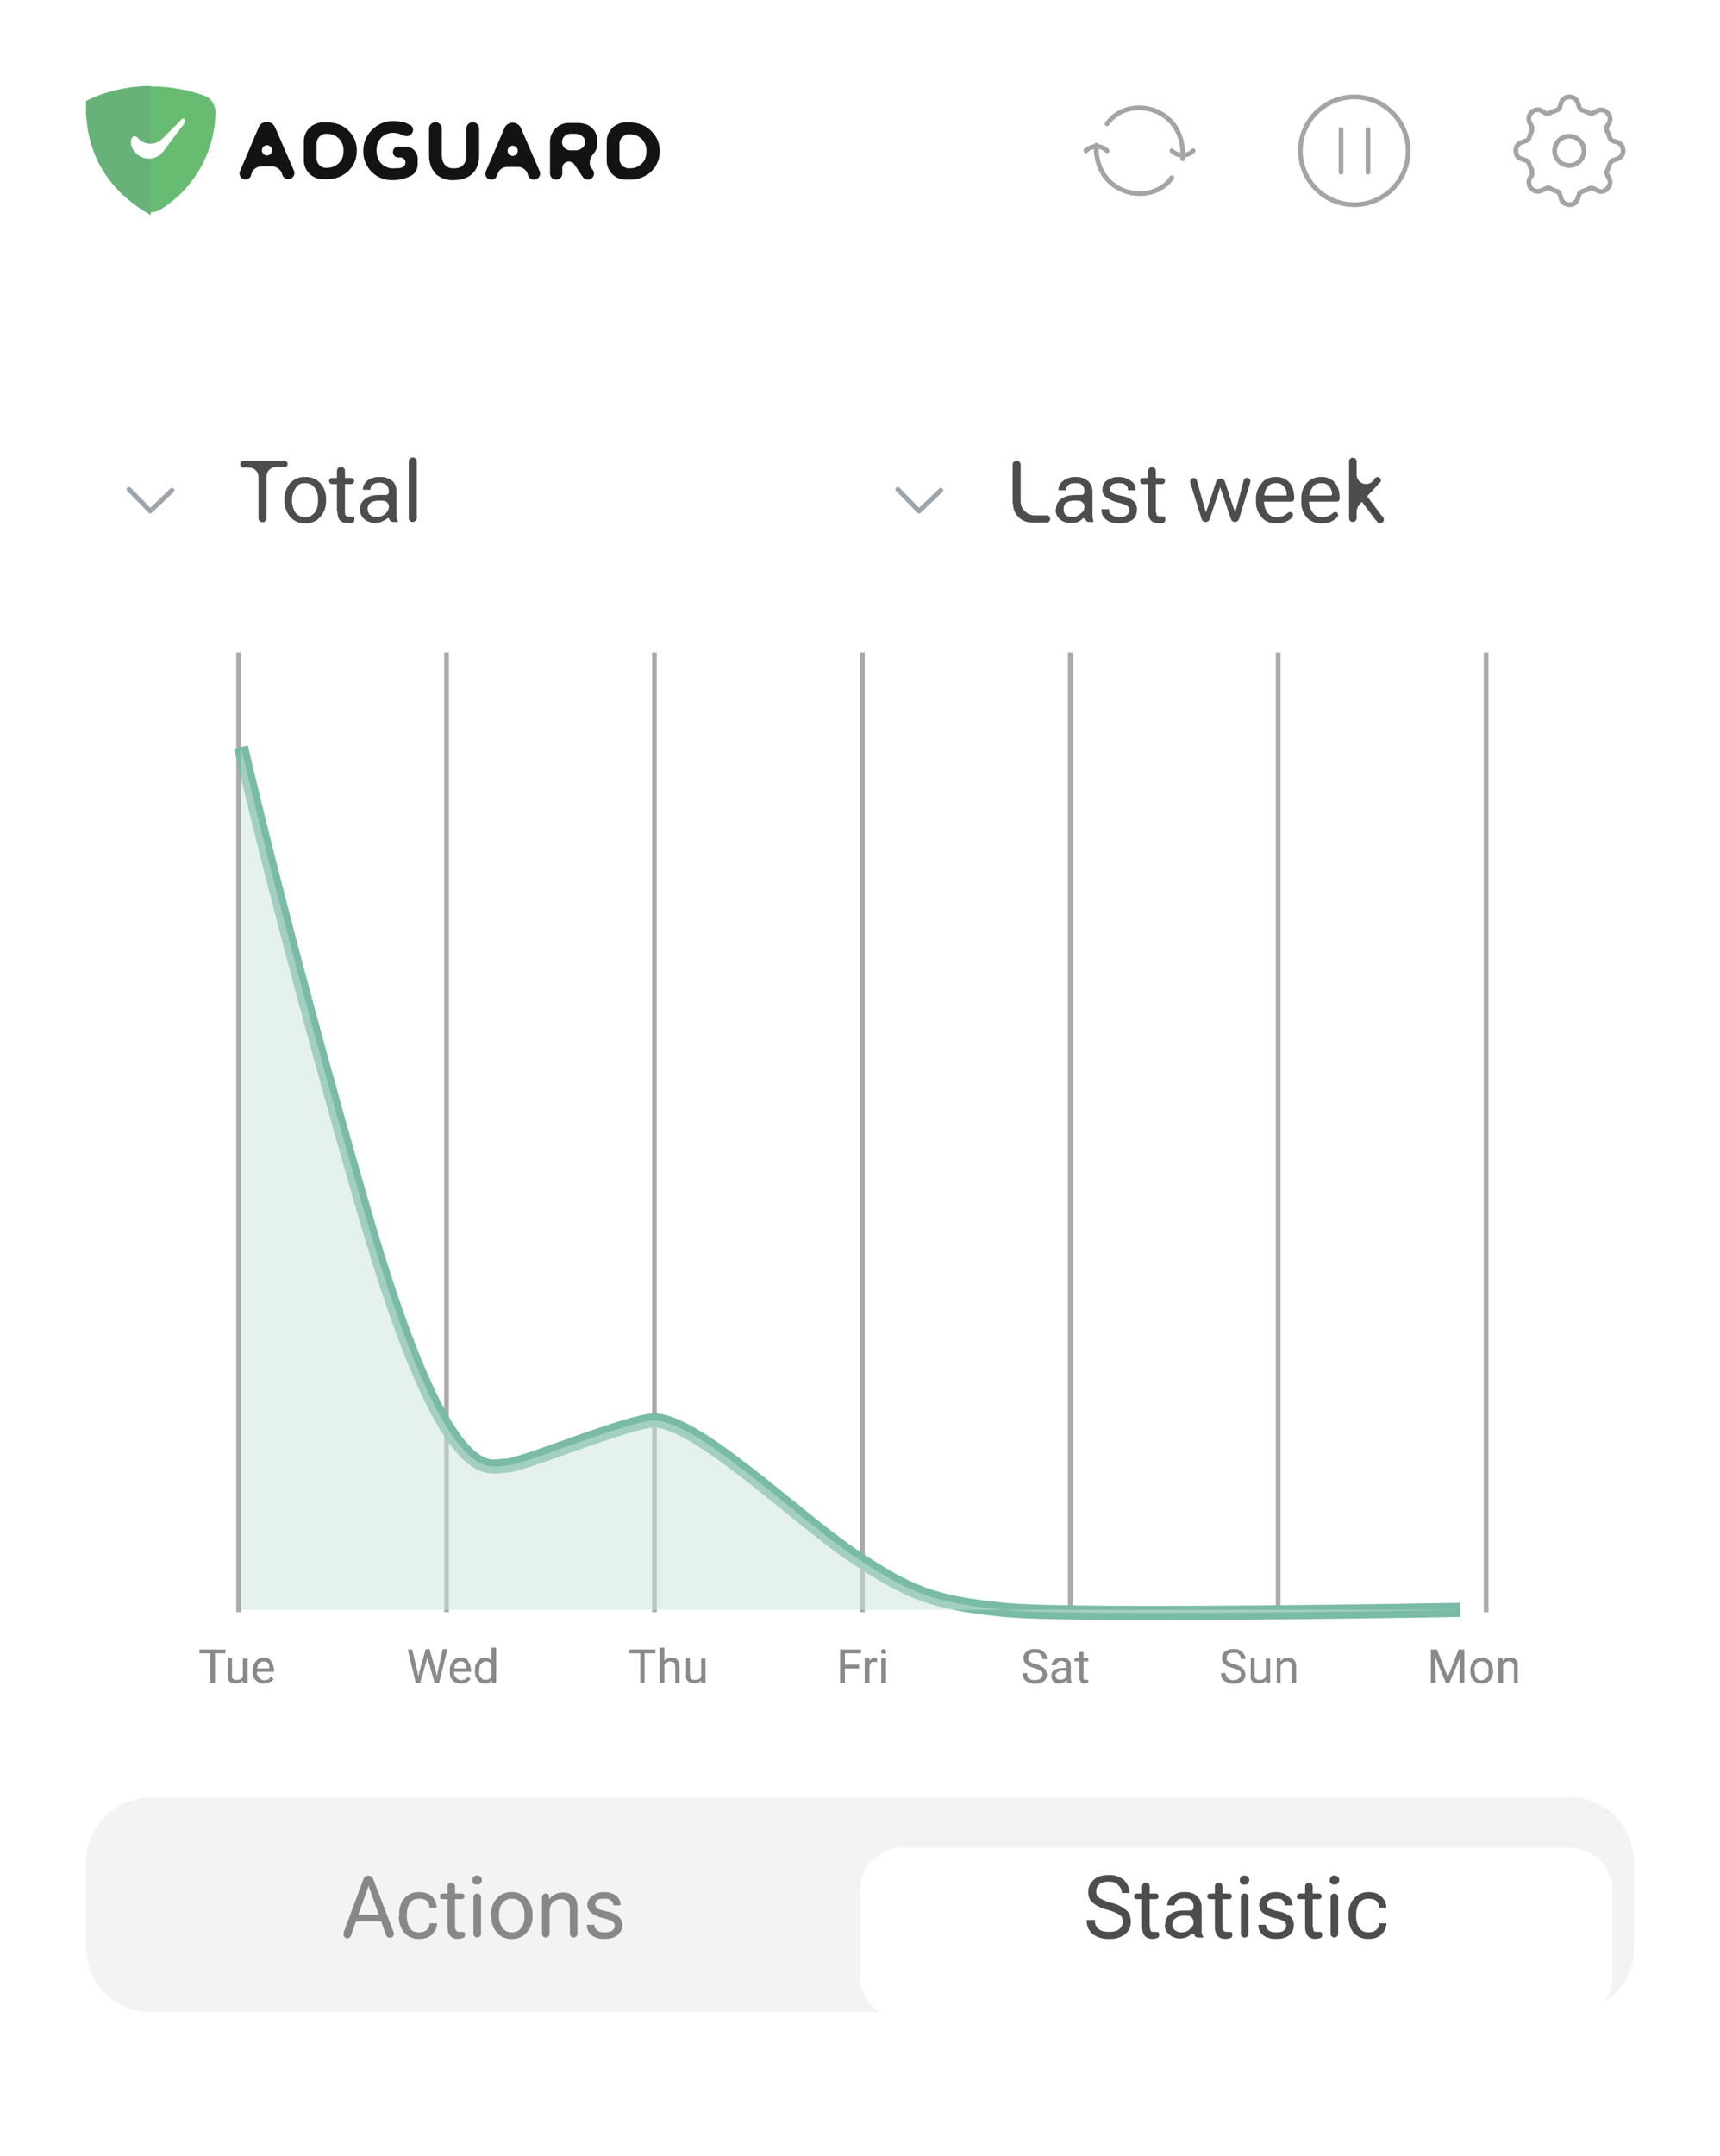 <svg xmlns="http://www.w3.org/2000/svg" width="364" height="456" fill="none"><g clip-path="url(#a)"><mask id="b" width="364" height="683" x="0" y="0" maskUnits="userSpaceOnUse" style="mask-type:luminance"><path fill="#fff" d="M360 0H4a4 4 0 0 0-4 4v675a4 4 0 0 0 4 4h356a4 4 0 0 0 4-4V4a4 4 0 0 0-4-4Z"/></mask><g mask="url(#b)"><path fill="#fff" d="M360 0H4a4 4 0 0 0-4 4v675a4 4 0 0 0 4 4h356a4 4 0 0 0 4-4V4a4 4 0 0 0-4-4Z"/><path fill="#F3F3F3" d="M332.1 380.2H31.8a13.7 13.7 0 0 0-13.6 13.7V412c0 7.5 6.1 13.6 13.7 13.6h300.3c7.5 0 13.6-6 13.6-13.6v-18.2c0-7.6-6.1-13.7-13.7-13.7Z"/><g filter="url(#c)"><path fill="#fff" d="M332.1 384.8h-141a9.1 9.1 0 0 0-9.1 9v18.3a9.1 9.1 0 0 0 9.1 9h141a9.1 9.1 0 0 0 9.1-9v-18.2a9.1 9.1 0 0 0-9-9.1Z"/></g><path fill="#888" d="M72.8 408.8a.8.8 0 1 0 1.5.5l3.3-9.3a13.2 13.2 0 0 0 .4-1.2 7.4 7.4 0 0 0 .4 1.2l3.3 9.3a.8.8 0 1 0 1.6-.6L79 397.5a1.1 1.1 0 0 0-2.1 0l-4.2 11.3Zm2-3.3c-.1.4.2.9.7.9h5a.7.7 0 1 0 0-1.4h-5a.7.7 0 0 0-.7.5Zm9.6-.2c0 1.4.4 2.5 1.1 3.4a4 4 0 0 0 3.2 1.4c1.2 0 2.2-.4 2.8-1 .6-.7 1-1.5 1-2.3h-1.6c0 .5-.2 1-.5 1.3-.4.4-1 .6-1.7.6-1 0-1.6-.3-2-1a4.4 4.4 0 0 1-.6-2.4v-.3c0-1 .2-1.8.6-2.4.4-.7 1.1-1 2-1 .8 0 1.3.2 1.7.5.3.4.5.9.5 1.4h1.5c0-.8-.3-1.6-.9-2.3-.6-.6-1.6-1-2.8-1a4 4 0 0 0-3.2 1.4 5 5 0 0 0-1 3.4v.3Zm8.7-4.2c0 .4.2.6.6.6h4a.6.6 0 0 0 0-1.2h-4a.6.6 0 0 0-.6.6Zm1.6 6.4c0 .9.2 1.5.6 2 .4.4 1 .6 1.6.6a3.8 3.8 0 0 0 1-.2c.3 0 .5-.3.5-.5v-.4c0-.3-.3-.4-.5-.4a2.5 2.5 0 0 1-.5 0c-.4 0-.6 0-.8-.2-.2-.2-.3-.5-.3-1V399a.8.8 0 1 0-1.6 0v8.5Zm5.5 1.5a.8.8 0 1 0 1.6 0v-7.7a.8.8 0 0 0-1.6 0v7.7Zm-.2-11.3c0 .2 0 .5.2.7a1 1 0 0 0 .8.2c.3 0 .6 0 .7-.3a1 1 0 0 0 .3-.6 1 1 0 0 0-.3-.7 1 1 0 0 0-.7-.3 1 1 0 0 0-.8.3 1 1 0 0 0-.2.7Zm4 7.6a5 5 0 0 0 1.1 3.4 4 4 0 0 0 3.2 1.4 4 4 0 0 0 3.2-1.4 5 5 0 0 0 1.2-3.4v-.3a5 5 0 0 0-1.2-3.4 4 4 0 0 0-3.2-1.4 4 4 0 0 0-3.2 1.4 5 5 0 0 0-1.2 3.4v.3Zm1.6-.3c0-1 .2-1.8.7-2.4a2.3 2.3 0 0 1 2-1c.9 0 1.6.3 2 1 .5.6.7 1.4.7 2.4v.3c0 1-.2 1.8-.7 2.4-.4.7-1.1 1-2 1a2.3 2.3 0 0 1-2-1 4.2 4.2 0 0 1-.7-2.4v-.3Zm9.1 4a.8.8 0 1 0 1.6 0v-4.8c0-.7.2-1.3.6-1.7a2.4 2.4 0 0 1 1.8-.8c.6 0 1 .2 1.4.5.3.3.5.8.5 1.6v5.2a.8.8 0 1 0 1.6 0v-5.2c0-1.3-.2-2.1-.8-2.7a3 3 0 0 0-2.2-.8 3.6 3.6 0 0 0-3 1.4v-.6a.6.6 0 0 0-.6-.6h-.1a.8.8 0 0 0-.8.8v7.7Zm9.5-2v.1c0 .9.3 1.6 1 2.2.6.5 1.5.8 2.7.8s2.2-.3 2.8-.8c.6-.6 1-1.2 1-2 0-.9-.3-1.5-.9-2a5.8 5.8 0 0 0-2.3-1c-1-.2-1.7-.4-2-.6a1 1 0 0 1-.5-.9c0-.3.1-.6.4-.9.3-.2.8-.3 1.5-.3.6 0 1 0 1.4.4.3.2.5.6.5 1h1.5c0-.8-.2-1.5-.9-2a4 4 0 0 0-2.5-.8 4 4 0 0 0-2.6.8c-.6.5-1 1.1-1 1.9 0 .8.4 1.4 1 1.8a7 7 0 0 0 2.3 1c1 .2 1.7.5 2 .7.3.2.5.5.5 1 0 .3-.2.7-.6 1-.4.2-1 .3-1.6.3s-1.1-.1-1.5-.4c-.4-.3-.6-.7-.6-1.2h-1.6Z"/><path fill="#4D4D4D" d="M230 406.3a3.4 3.4 0 0 0 1.3 2.8 5.3 5.3 0 0 0 3.4 1 5.1 5.1 0 0 0 3.4-1 3.2 3.2 0 0 0 1.2-2.7c0-1-.3-1.9-1-2.4a7.3 7.3 0 0 0-3-1.5 9.9 9.9 0 0 1-2.7-1.1 1.6 1.6 0 0 1-.6-1.4c0-.6.2-1 .6-1.4.4-.4 1.1-.6 2-.6 1 0 1.6.2 2 .7.5.4.8 1 .8 1.6l.1.1h1.5c0-1.2-.4-2-1.2-2.8a4.7 4.7 0 0 0-3.2-1c-1.3 0-2.4.3-3.1 1a3.2 3.2 0 0 0-1.2 2.5c0 1 .3 1.8.9 2.3a7.6 7.6 0 0 0 3 1.5 9.4 9.4 0 0 1 2.7 1.1c.5.3.7.8.7 1.4a2 2 0 0 1-.7 1.6c-.5.4-1.2.6-2.2.6s-1.7-.2-2.2-.6c-.5-.4-.8-1-.8-1.7a.1.1 0 0 0-.1-.2h-1.4a.1.1 0 0 0-.2.2Zm10-5.2c0 .4.3.6.6.6h4a.6.6 0 0 0 0-1.2h-4a.6.6 0 0 0-.6.6Zm1.7 6.4c0 .9.2 1.5.6 2 .4.4 1 .6 1.6.6a3.8 3.8 0 0 0 1-.2c.2 0 .4-.3.4-.5v-.4c0-.3-.3-.4-.5-.4a2.5 2.5 0 0 1-.5 0c-.3 0-.6 0-.8-.2l-.2-1V399a.8.8 0 1 0-1.6 0v8.5Zm4.8-.4c0 .9.3 1.6 1 2.1.6.5 1.3.8 2.2.8a3.5 3.5 0 0 0 2.5-1c.2 0 .5 0 .6.2 0 .4.4.6.8.6h.8a.1.1 0 0 0 .2-.2l-.3-.8v-5.4c0-1-.4-1.8-1-2.4a3.8 3.8 0 0 0-2.6-.8 4 4 0 0 0-2.7.9 2.5 2.5 0 0 0-1 1.9h1.6c0-.4.2-.7.5-1 .3-.3.9-.5 1.6-.5.7 0 1.2.2 1.5.5.3.4.4.9.4 1.4 0 .4-.3.7-.6.7h-1.5c-1.2 0-2.1.2-2.9.8a2.5 2.5 0 0 0-1 2.2Zm1.6-.1c0-.5.3-1 .7-1.3a3.1 3.1 0 0 1 1.9-.5h.6c.7 0 1.3.6 1.3 1.4 0 .5-.3 1-.8 1.4-.5.5-1.1.7-1.8.7-.6 0-1-.2-1.4-.5-.3-.3-.5-.7-.5-1.2Zm7.4-5.9c0 .4.3.6.6.6h4a.6.6 0 0 0 0-1.2h-4a.6.6 0 0 0-.6.6Zm1.6 6.4c0 .9.2 1.5.6 2 .4.4 1 .6 1.7.6a3.8 3.8 0 0 0 1-.2c.2 0 .4-.3.4-.5v-.4c0-.3-.3-.4-.5-.4h-.5c-.4 0-.6 0-.8-.2-.2-.2-.3-.5-.3-1V399a.8.8 0 1 0-1.6 0v8.5Zm5.5 1.5a.8.8 0 1 0 1.6 0v-7.7a.8.8 0 0 0-1.6 0v7.7Zm-.2-11.3c0 .2 0 .5.2.7a1 1 0 0 0 .8.2c.3 0 .6 0 .7-.3a1 1 0 0 0 .3-.6 1 1 0 0 0-.3-.7 1 1 0 0 0-.7-.3 1 1 0 0 0-.8.3 1 1 0 0 0-.2.7Zm4 9.4h-.1c0 .9.3 1.6 1 2.2.6.5 1.6.8 2.8.8 1.2 0 2.1-.3 2.8-.8.6-.6.9-1.2.9-2a2.3 2.3 0 0 0-.8-2 5.8 5.8 0 0 0-2.3-1 8 8 0 0 1-2-.6c-.4-.2-.6-.5-.6-.9s.2-.6.5-.9c.3-.2.8-.3 1.4-.3.7 0 1.1 0 1.4.3.4.3.5.7.5 1.1h1.6c0-.8-.3-1.5-1-2-.6-.5-1.4-.8-2.5-.8s-1.9.3-2.5.8c-.7.5-1 1.1-1 1.9 0 .8.3 1.4.9 1.8a7 7 0 0 0 2.4 1c1 .2 1.6.5 2 .7.2.2.4.5.4 1 0 .3-.2.7-.6 1-.3.2-.9.3-1.5.3-.7 0-1.2-.1-1.6-.4-.4-.3-.6-.7-.6-1.2h-1.5Zm8-6c0 .4.4.6.7.6h4a.6.6 0 0 0 0-1.2h-4a.6.6 0 0 0-.6.6Zm1.8 6.4c0 .9.2 1.5.6 2 .4.4.9.6 1.6.6a3.8 3.8 0 0 0 1-.2c.2 0 .4-.3.4-.5v-.4c0-.3-.3-.4-.5-.4a2.5 2.5 0 0 1-.5 0c-.3 0-.6 0-.8-.2l-.2-1V399a.8.8 0 1 0-1.6 0v8.5Zm5.4 1.5a.8.8 0 1 0 1.6 0v-7.7a.8.8 0 0 0-1.6 0v7.7Zm-.2-11.3c0 .2 0 .5.3.7a1 1 0 0 0 .7.2c.3 0 .6 0 .8-.3a1 1 0 0 0 .2-.6 1 1 0 0 0-.2-.7c-.2-.2-.5-.3-.8-.3s-.6 0-.7.3a1 1 0 0 0-.3.7Zm4 7.6c0 1.4.3 2.5 1 3.4a4 4 0 0 0 3.2 1.4c1.3 0 2.2-.4 2.8-1 .7-.7 1-1.5 1-2.3h-1.5c0 .5-.2 1-.6 1.3-.3.4-.9.6-1.7.6-.9 0-1.5-.3-2-1a4.4 4.4 0 0 1-.6-2.4v-.3c0-1 .2-1.8.6-2.4.5-.7 1.1-1 2-1 .8 0 1.4.2 1.7.5.4.4.5.9.5 1.4h1.6c0-.8-.3-1.6-1-2.3-.6-.6-1.5-1-2.8-1a4 4 0 0 0-3.1 1.4 5.1 5.1 0 0 0-1.1 3.4v.3Z"/><path stroke="#9CA4AC" stroke-linecap="round" stroke-linejoin="round" d="m27.3 103.5 4.5 4.6 4.6-4.4"/><path fill="#4D4D4D" d="M51.3 98.8a.7.7 0 0 1 0-1.3h8.6a.7.7 0 1 1 0 1.3h-1.4a2 2 0 0 0-2.1 2.1v8.7a.8.8 0 0 1-1.7 0v-8.7c0-1.1-.9-2-2-2h-1.4Zm8.9 7.1v-.3a5 5 0 0 1 1.2-3.4 4 4 0 0 1 3.2-1.3 4 4 0 0 1 3.2 1.3 5 5 0 0 1 1.2 3.4v.3a5 5 0 0 1-1.2 3.4 4 4 0 0 1-3.2 1.4 4 4 0 0 1-3.2-1.4 5 5 0 0 1-1.2-3.4Zm1.6-.3v.3c0 1 .3 1.8.7 2.5.5.6 1.2 1 2 1 1 0 1.6-.4 2.1-1 .5-.7.7-1.5.7-2.5v-.3c0-1-.2-1.8-.7-2.4-.5-.7-1.1-1-2-1-1 0-1.6.3-2 1a4.2 4.2 0 0 0-.8 2.4Zm8.5-3.2a.6.6 0 0 1 0-1.3h4a.6.6 0 0 1 0 1.3h-4Zm1 5.7v-8.5a.8.8 0 1 1 1.7 0v8.5c0 .4 0 .7.2 1l.8.2h.5c.2-.1.5 0 .5.3v.4c0 .3-.2.5-.4.6a4 4 0 0 1-1 0c-.7 0-1.2-.1-1.6-.5-.4-.4-.6-1.1-.6-2Zm4.9-.4c0-1 .4-1.7 1.1-2.2.8-.6 1.7-.8 2.9-.8h1.4c.4 0 .7-.3.7-.7 0-.5-.2-1-.4-1.3-.4-.4-.9-.6-1.6-.6-.7 0-1.2.2-1.5.5-.3.3-.4.6-.4 1h-1.6c0-.7.3-1.4 1-2a4 4 0 0 1 2.6-.7 3.8 3.8 0 0 1 2.6.8c.6.5.9 1.3.9 2.3v5.3a4.4 4.4 0 0 0 .3 1v.1h-1c-.3 0-.6-.2-.8-.5 0-.3-.4-.4-.5-.2a3.6 3.6 0 0 1-.7.4c-.4.3-1 .5-1.8.5-1 0-1.7-.3-2.3-.8-.6-.5-.9-1.2-.9-2.1Zm1.6-.1c0 .5.2 1 .5 1.3a2.7 2.7 0 0 0 3.2-.2c.5-.5.8-1 .8-1.5 0-.8-.6-1.3-1.4-1.3h-.6c-.8 0-1.4.1-1.8.4a1.5 1.5 0 0 0-.7 1.3Zm9.5 2.8a.8.8 0 0 1-.8-.8v-12a.8.8 0 0 1 1.7 0v12c0 .4-.4.8-.9.8Z"/><path stroke="#9CA4AC" stroke-linecap="round" stroke-linejoin="round" d="m190 103.5 4.5 4.6 4.6-4.4"/><path fill="#4D4D4D" d="M214.4 106.5a3.9 3.9 0 0 0 3.9 4h3.2a.7.7 0 1 0 0-1.5H219a3 3 0 0 1-3-3v-7.7a.8.8 0 1 0-1.7 0v8.2Zm9 1.2c0 1 .3 1.6 1 2.2.6.5 1.3.7 2.2.7.8 0 1.4-.1 1.9-.4l.6-.5c.2-.2.5 0 .6.1.1.4.4.6.8.6h.9a.1.1 0 0 0 0-.1l-.2-1V104c0-1-.4-1.8-1-2.3a3.8 3.8 0 0 0-2.6-.8 4 4 0 0 0-2.6.8 2.5 2.5 0 0 0-1 2h1.6c0-.5.2-.8.5-1.1.3-.3.8-.4 1.5-.4s1.2.1 1.5.5c.3.3.4.8.4 1.3 0 .4-.3.7-.6.7h-1.5c-1.1 0-2 .3-2.8.8a2.5 2.5 0 0 0-1.1 2.2Zm1.7-.1c0-.5.2-1 .6-1.3a3.2 3.2 0 0 1 1.9-.4h.6c.7 0 1.3.6 1.3 1.3 0 .5-.2 1-.8 1.4-.5.5-1 .7-1.7.7s-1.2-.1-1.5-.4c-.3-.3-.4-.8-.4-1.3Zm8 0v.1c0 1 .3 1.6 1 2.2.6.5 1.6.8 2.8.8 1.2 0 2.1-.3 2.8-.8.6-.5.9-1.2.9-2a2.3 2.3 0 0 0-.8-2 5.8 5.8 0 0 0-2.3-1c-1-.2-1.7-.4-2-.6a1 1 0 0 1-.6-.9c0-.3.2-.6.5-.9.3-.2.8-.3 1.4-.3.7 0 1.1.1 1.4.4.4.2.5.6.5 1v.1h1.6c0-1-.3-1.6-1-2a4 4 0 0 0-2.5-.8 4 4 0 0 0-2.5.7c-.7.5-1 1.1-1 2 0 .7.3 1.3 1 1.7a7 7 0 0 0 2.3 1c1 .2 1.6.5 2 .7.2.2.4.5.4 1 0 .4-.2.7-.6 1-.3.2-.9.4-1.5.4s-1.2-.2-1.6-.5c-.4-.2-.6-.6-.6-1.2h-1.5Zm8.2-5.9c0 .4.3.7.6.7h4a.6.6 0 0 0 0-1.3h-4a.6.6 0 0 0-.6.6Zm1.7 6.4c0 1 .2 1.6.6 2 .4.4 1 .6 1.6.6a3.8 3.8 0 0 0 1-.1c.2-.1.4-.3.4-.6v-.4c0-.2-.3-.4-.5-.4a2.5 2.5 0 0 1-.5 0c-.3 0-.6 0-.8-.2l-.2-.9v-8.5a.8.8 0 0 0-1.6 0v8.5Zm9.6-7c-.5 0-.8.5-.7 1l2.4 7.7a.9.9 0 0 0 1.7 0l1.8-5.4a19.8 19.8 0 0 0 .4-1.4 30.3 30.3 0 0 0 .5 1.4l1.8 5.4a.9.9 0 0 0 1.7 0l2.4-7.8a.7.7 0 1 0-1.4-.4l-1.5 5.7a42.3 42.3 0 0 0-.3 1.1 8.7 8.7 0 0 0-.4-1.1l-1.8-5.5a1 1 0 0 0-1.8 0l-1.8 5.5a11.8 11.8 0 0 0-.4 1.1 13 13 0 0 0-.3-1.1l-1.6-5.6a.7.7 0 0 0-.7-.6Zm13.2 4.8a5 5 0 0 0 1.2 3.5c.7.9 1.8 1.3 3.3 1.3a4.2 4.2 0 0 0 3.2-1.3c.2-.3.2-.7-.1-1-.3-.2-.8-.1-1 .2l-.6.4c-.4.2-1 .4-1.5.4-1 0-1.7-.4-2.1-1a4.2 4.2 0 0 1-.7-2.5v-.3c0-1 .2-1.8.6-2.4.4-.7 1.1-1 2-1 .7 0 1.2.2 1.6.7.4.5.6 1 .6 1.7 0 .1 0 .2-.2.2h-4.7a.7.7 0 0 0 0 1.3h5.9c.3 0 .6-.3.6-.6 0-1.4-.3-2.6-1-3.4a3.6 3.6 0 0 0-2.9-1.2c-1.3 0-2.3.4-3 1.3a5 5 0 0 0-1.2 3.4v.3Zm9.6 0a5 5 0 0 0 1.1 3.5c.8.9 1.9 1.3 3.3 1.3a4.2 4.2 0 0 0 3.2-1.3c.3-.3.2-.7 0-1-.4-.2-.8-.1-1 .2l-.6.4c-.5.2-1 .4-1.6.4-1 0-1.6-.4-2-1a4.2 4.2 0 0 1-.8-2.5v-.3c0-1 .3-1.8.7-2.4.4-.7 1-1 2-1 .7 0 1.2.2 1.6.7.4.5.6 1 .6 1.7l-.2.2H277a.7.7 0 0 0 0 1.3h5.9c.3 0 .6-.3.6-.6 0-1.4-.3-2.6-1-3.4a3.6 3.6 0 0 0-3-1.2c-1.2 0-2.2.4-3 1.3a5 5 0 0 0-1.1 3.4v.3Zm10.1 3.7a.8.8 0 0 0 1.6 0v-1.4c0-.6.3-1.1.6-1.5l4.2-4.5a.7.7 0 1 0-1-.9l-.3.4a2 2 0 0 1-3.5-1.3v-2.8a.8.8 0 1 0-1.6 0v12Zm5.8.5a.8.8 0 1 0 1.2-.9l-3-4a.7.7 0 0 0-1.3.9l3 4Z"/><path fill="#68BC71" fill-rule="evenodd" d="M31.9 18.2c-3.6 0-7.7.7-11.5 2.2a3.5 3.5 0 0 0-2.2 3.4C18.5 29 20 37.7 30 44.3c1.2.8 2.7.8 4 0a24.6 24.6 0 0 0 11.6-20.5c0-1.5-.8-2.9-2.2-3.5a32.3 32.3 0 0 0-11.4-2Z" clip-rule="evenodd"/><path fill="#67B279" fill-rule="evenodd" d="M31.9 18.2c-4.3 0-9.4 1-13.6 3.1a.1.1 0 0 0-.1.1c0 4.7 0 16.2 13.7 24.1V18.2Z" clip-rule="evenodd"/><path fill="#fff" fill-rule="evenodd" d="M28.7 32.3a3.8 3.8 0 0 0 5.8-.2l4.5-6c.3-.4.1-1.2-.4-1a1.6 1.6 0 0 0-.3.3l-4 4a3.5 3.5 0 0 1-5.1-.2c-1.3-1.4-2.1 1.2-.9 2.6l.4.5Z" clip-rule="evenodd"/><path fill="#131313" fill-rule="evenodd" d="M83.2 38.1a6 6 0 0 1-6.3-6.2 6 6 0 0 1 1.8-4.4 6.2 6.2 0 0 1 4.5-1.9c1 0 2 .2 2.7.4l1 .5c.6.4.7 1.2.2 1.8-.4.6-1.2.6-1.9.3a4.5 4.5 0 0 0-2-.5c-1 0-1.9.4-2.5 1a3.8 3.8 0 0 0-1 2.8c0 1 .3 2 1 2.7a3.5 3.5 0 0 0 2.6 1c.8 0 1.5 0 2-.3.4-.2.5-.6.5-1 0-.5-.5-1-1-1h-.5a1.1 1.1 0 0 1 0-2.3h1.5a2.6 2.6 0 0 1 2.6 2.6v1c0 1-.4 2-1.3 2.5a7.8 7.8 0 0 1-3.9 1ZM56.5 25.8c-.8 0-1.4.4-1.7 1l-4 9.4a1.2 1.2 0 1 0 2.3 1l.2-.7a2.2 2.2 0 0 1 2-1.3h2.3c.8 0 1.6.5 2 1.3l.2.6a1.3 1.3 0 1 0 2.4-1l-4-9.2a1.9 1.9 0 0 0-1.7-1.1Zm-1 5.6a1 1 0 1 1 2 .8 1 1 0 0 1-2-.8Zm12.8 6.5a4 4 0 0 1-4-4v-4a4 4 0 0 1 4-4h.8c1.9 0 3.4.5 4.6 1.7a5.7 5.7 0 0 1 1.8 4.3c0 1.7-.6 3.1-1.8 4.3a6.5 6.5 0 0 1-4.7 1.7h-.7Zm.8-2.4a2 2 0 0 1-2.1-2v-3.2c0-1.1 1-2 2-2 1.1 0 2 .3 2.7 1a3.5 3.5 0 0 1 1 2.6c0 1-.3 2-1 2.6-.7.7-1.6 1-2.7 1Zm23 1.2a5.3 5.3 0 0 0 4 1.4c1.6 0 3-.5 3.9-1.4 1-1 1.4-2.3 1.4-4v-5.5a1.3 1.3 0 1 0-2.7 0v5.5c0 1-.2 1.7-.7 2.2-.4.5-1 .7-2 .7-.7 0-1.4-.2-1.8-.7-.5-.5-.7-1.3-.7-2.2v-5.5a1.3 1.3 0 1 0-2.7 0v5.5c0 1.8.5 3.1 1.4 4ZM104 38c-1 0-1.5-1-1.2-1.7l4-9.3a1.9 1.9 0 0 1 3.4 0l4 9.2a1.3 1.3 0 1 1-2.4 1l-.2-.6a2.2 2.2 0 0 0-2-1.3h-2.2c-.9 0-1.7.5-2 1.3l-.3.6c-.1.5-.6.8-1.1.8Zm3.5-6.5a1 1 0 1 1 2 .8 1 1 0 0 1-2-.8Zm8.9-1.5a4 4 0 0 1 4-4h1.5c1.5 0 2.7.3 3.5 1.2.7.7 1 1.6 1 2.8 0 1-.2 1.9-.8 2.5-.7.8-1.1 2-.5 3l.4.5a1.3 1.3 0 1 1-2.2 1.4l-1.8-2.7a1.4 1.4 0 0 0-2.5.8v1.2a1.3 1.3 0 0 1-2.6 0v-6.8Zm5.3 1.8h-1a1.7 1.7 0 1 1 0-3.5h1c.6 0 1.2.2 1.5.5.4.3.6.7.6 1.3 0 .5-.2 1-.6 1.2a2.2 2.2 0 0 1-1.5.5Zm6.7-1.9a4 4 0 0 1 4-4h.8c1.9 0 3.4.6 4.6 1.8a5.7 5.7 0 0 1 1.8 4.3c0 1.7-.6 3.1-1.8 4.3a6.5 6.5 0 0 1-4.6 1.7h-.8a4 4 0 0 1-4-4v-4Zm4.8 5.7a2 2 0 0 1-2.1-2v-3.2c0-1.1 1-2 2-2 1.1 0 2 .3 2.7 1a3.5 3.5 0 0 1 1 2.6c0 1-.3 2-1 2.6-.7.7-1.5 1-2.6 1Z" clip-rule="evenodd"/><path stroke="#A4A4A4" stroke-linecap="round" stroke-linejoin="round" d="M283.8 36.4v-9m5.7 9v-9m-2.9 15.9a11.4 11.4 0 1 0 0-22.8 11.4 11.4 0 0 0 0 22.8Z"/><path stroke="#A4A4A4" stroke-linecap="round" d="M234.3 26.2c4.1-6 15.4-4 16 5.7v1.7m-2.3 4c-4.1 5.9-15.4 4-16-5.7v-1.2"/><path stroke="#A4A4A4" stroke-linecap="round" stroke-linejoin="round" d="M252.5 31.9v0a3.2 3.2 0 0 1-4.5 0v0m-18.2 0v0a3.2 3.2 0 0 1 4.5 0v0"/><path stroke="#A4A4A4" stroke-linejoin="round" d="m327.5 39.7.5.1c.4.3 1 .5 1.5.7.3 0 .5.3.6.6l.3 1c.2.7 1 1.2 1.8 1.2s1.4-.5 1.7-1.3l.3-.9c0-.3.3-.5.6-.6a9 9 0 0 0 1.5-.6 1 1 0 0 1 1 0l.8.4c.7.4 1.5.2 2-.4.6-.5.8-1.4.5-2l-.5-1a1 1 0 0 1 0-.8 9 9 0 0 0 .6-1.5c.2-.3.4-.6.7-.7l.9-.3a1.8 1.8 0 0 0 1.2-1.7c0-.8-.4-1.5-1.2-1.8l-1-.3a1 1 0 0 1-.6-.6 9 9 0 0 0-.6-1.5 1 1 0 0 1 0-1l.5-.8c.3-.7.1-1.5-.4-2a1.8 1.8 0 0 0-2.1-.5l-.9.5a1 1 0 0 1-.9 0 8.9 8.9 0 0 0-1.5-.6 1 1 0 0 1-.6-.7l-.3-.9a1.8 1.8 0 0 0-1.8-1.2c-.7 0-1.5.5-1.7 1.2l-.3 1a1 1 0 0 1-.6.6 9 9 0 0 0-1.5.6 1 1 0 0 1-1 0l-.8-.5a1.8 1.8 0 0 0-2.1.4c-.6.6-.7 1.4-.4 2.1l.5.9v.9a9 9 0 0 0-.6 1.5 1 1 0 0 1-.7.6l-.9.3c-.8.3-1.2 1-1.2 1.8s.4 1.5 1.2 1.7l.9.3c.3.1.6.4.7.7a9 9 0 0 0 .6 1.4v1l-.5.8c-.3.7-.1 1.6.4 2.1.6.6 1.4.7 2.1.4l.9-.4.4-.2Z" clip-rule="evenodd"/><path stroke="#A4A4A4" stroke-linejoin="round" d="M332.1 28.8a3.1 3.1 0 1 0 0 6.2 3.1 3.1 0 0 0 0-6.2Z" clip-rule="evenodd"/><g clip-path="url(#d)"><path fill="#fff" d="M322 138H42v223h280V138Z"/><path stroke="#AAA" d="M50.5 138v203m44-203v203m44-203v203m44-203v203m44-203v203m44-203v203m44-203v203"/><path stroke="#7ABBA7" stroke-width="3" d="M51 158s8.5 37.5 26 98 26.5 54 30 54 22-8 30.5-9.5 31 20.5 43 28.5 17 10 32 11.5 96.5 0 96.5 0"/><path fill="#CCE5DD" fill-opacity=".5" d="M107 310c3.5 0 22-8 30.5-9.5s31 20.5 43 28.5 17 10 32 11.5H309s-81.5 1.5-96.5 0H51V158s8.5 37.5 26 98 26.5 54 30 54Z"/><path fill="#898989" d="M45.5 348.9v7.1h-1v-7.1h1Zm2.2 0v.8h-5.5v-.8h5.5Zm3.7 5.9v-4h1v5.2h-1v-1.2Zm.2-1.1h.4l-.1 1-.4.7-.6.5-1 .2-.7-.1a1.4 1.4 0 0 1-1-1 3 3 0 0 1 0-.9v-3.4h.9v4a.8.8 0 0 0 .6.6h.3c.4 0 .7 0 1-.2.2-.1.3-.3.4-.6l.2-.8Zm4.3 2.4c-.4 0-.7 0-1-.2a2.3 2.3 0 0 1-1.3-1.3 3 3 0 0 1-.1-1v-.3c0-.4 0-.8.2-1.1 0-.3.3-.6.5-.9a2.2 2.2 0 0 1 2.6-.5c.2.1.5.3.6.6l.4.8.2 1v.4h-4v-.7h3a2.3 2.3 0 0 0-.1-.8c0-.2-.2-.4-.4-.5a1.1 1.1 0 0 0-.7-.2 1.2 1.2 0 0 0-1 .5c-.2.1-.2.3-.3.6l-.1.8V354.2l.4.6a1.5 1.5 0 0 0 1.2.6l.8-.2a2 2 0 0 0 .5-.6l.6.5a2.5 2.5 0 0 1-.4.5l-.7.3-.9.2Zm32.8-2.3 1.4-5h.7l-.4 2-1.5 5.2h-.7l.5-2.1Zm-1.5-5 1.2 5 .3 2.2H88l-1.7-7.1h1Zm5.4 5 1.1-5h1l-1.8 7.2h-.6l.3-2.3Zm-1.7-5 1.4 5 .5 2.2H92l-1.5-5.2-.4-2h.7Zm6.7 7.3a2.3 2.3 0 0 1-2.3-1.5 3 3 0 0 1-.1-1v-.3c0-.4 0-.8.2-1.1 0-.3.3-.6.5-.9a2.2 2.2 0 0 1 2.6-.5c.2.1.5.3.6.6l.4.8.2 1v.4h-4v-.7h3a2.3 2.3 0 0 0-.1-.8 1.1 1.1 0 0 0-1.1-.7 1.2 1.2 0 0 0-1 .5c-.2.1-.3.4-.3.6l-.1.8v1l.4.5a1.5 1.5 0 0 0 1.1.6l.9-.2a2 2 0 0 0 .5-.6l.6.5a2.5 2.5 0 0 1-.5.5 2 2 0 0 1-.6.4l-1 .1Zm6.4-1.1v-6.5h1v7.5h-.9v-1Zm-3.5-1.6.1-1.2.5-.8.6-.6.9-.2c.3 0 .6 0 .9.2l.6.5.4.8.2 1v.5l-.2 1-.4.8-.6.5a2.1 2.1 0 0 1-1.8 0 2 2 0 0 1-.6-.6 2.7 2.7 0 0 1-.5-.8l-.1-1Zm.9 0v.8l.3.6.5.4.6.1a1.3 1.3 0 0 0 1.2-.7l.3-.6v-1.2l-.2-.5a1.6 1.6 0 0 0-.3-.5 1.2 1.2 0 0 0-.4-.3 1.4 1.4 0 0 0-.6-.1 1.2 1.2 0 0 0-1 .6c-.2.1-.3.3-.3.6l-.1.7Zm35-4.5v7.1h-.9v-7.1h1Zm2.3 0v.8h-5.5v-.8h5.5Zm1.9-.4v7.5h-1v-7.5h1Zm-.3 4.7h-.3l.1-1c.1-.4.3-.6.5-.9a2 2 0 0 1 1.5-.7l.7.1c.2 0 .4.2.5.4.2.1.3.3.4.6l.1.8v3.5h-.9v-3.5l-.1-.6a.8.8 0 0 0-.4-.4 1.3 1.3 0 0 0-.6-.1 1.4 1.4 0 0 0-1 .5 2 2 0 0 0-.5 1.3Zm8.1 1.6v-4h.9v5.2h-.9v-1.2Zm.2-1.1h.3v1l-.4.7-.7.5a2.3 2.3 0 0 1-1.6 0 1.4 1.4 0 0 1-1-.9 3 3 0 0 1 0-.9v-3.4h.8v3.4l.1.6.2.4.3.2h.4c.4 0 .7 0 1-.2.2-.1.3-.3.4-.6l.2-.8Zm30.2-4.8v7.1h-1v-7.1h1Zm3 3.2v.8h-3.2v-.8h3.2Zm.4-3.2v.8h-3.6v-.8h3.6Zm1.8 2.7v4.4h-1v-5.3h1v.9Zm1.6-1v1a2.5 2.5 0 0 0-.4-.1h-.6a1 1 0 0 0-.4.4l-.2.4-.2.5-.2.1.1-.9.3-.7.5-.5a1.4 1.4 0 0 1 1.1-.1Zm1.9.1v5.3h-1v-5.3h1Zm-1-1.4.1-.4.4-.1.4.1.1.4v.4l-.5.1-.4-.1a.5.5 0 0 1-.1-.4Zm34.1 4.9v-.4a.8.8 0 0 0-.3-.4l-.6-.3-.8-.3-1-.3a3.3 3.3 0 0 1-.7-.5 1.6 1.6 0 0 1-.6-1.3 1.7 1.7 0 0 1 .7-1.4l.7-.4a3 3 0 0 1 1-.1c.6 0 1 0 1.4.3.4.2.7.5.9.8.2.3.3.7.3 1h-1a1.3 1.3 0 0 0-.7-1.2 1.9 1.9 0 0 0-.9-.1 2 2 0 0 0-.8.1l-.5.4-.1.6v.4l.4.4.5.3.7.2c.4.1.8.2 1 .4.4.1.6.3.8.5.2.1.3.3.4.6l.2.7-.2.8a1.7 1.7 0 0 1-.5.6l-.8.4a3.6 3.6 0 0 1-2 0l-.9-.4a1.9 1.9 0 0 1-.8-1.7h1v.7a1.5 1.5 0 0 0 1 .7 2.8 2.8 0 0 0 1.5-.1l.5-.4c.2-.2.2-.4.2-.6Zm5.1.9V351.8a.8.8 0 0 0-.5-.3 1.3 1.3 0 0 0-.6-.2c-.2 0-.4 0-.6.2l-.4.3a.7.7 0 0 0-.1.4h-1l.2-.6.5-.5c.1-.1.3-.3.6-.3l.9-.2c.4 0 .7 0 1 .2.3.1.5.3.7.6.2.3.2.6.2 1v2.4a2.8 2.8 0 0 0 .2 1.1v.1h-1v-.4a3.4 3.4 0 0 1 0-.5Zm.2-2.3v.6h-1.6l-.5.3a.9.9 0 0 0-.3.3.8.8 0 0 0-.1.4.9.9 0 0 0 .4.8l.6.1a1.5 1.5 0 0 0 1.2-.6c.2-.2.2-.3.2-.5l.4.4c0 .2 0 .3-.2.5a2.2 2.2 0 0 1-1 .8l-.7.2a2 2 0 0 1-1-.2 1.5 1.5 0 0 1-.8-1.4l.1-.7.5-.6.8-.3 1-.1h1Zm4.4-2v.6h-2.9v-.7h2.9Zm-2-1.4h1v5.7l.3.2h.3a1.5 1.5 0 0 0 .4 0v.7h-.3l-.4.1a1.4 1.4 0 0 1-.6-.1 1 1 0 0 1-.4-.5 2 2 0 0 1-.2-.8v-5.3Zm34.3 4.8v-.4a.8.8 0 0 0-.3-.4l-.5-.3-.9-.3-1-.3a3.3 3.3 0 0 1-.7-.5 1.6 1.6 0 0 1-.6-1.3 1.7 1.7 0 0 1 .7-1.4l.8-.4a3 3 0 0 1 1-.1c.5 0 1 0 1.3.3a2.2 2.2 0 0 1 1.2 1.8h-1a1.3 1.3 0 0 0-.7-1.2 1.9 1.9 0 0 0-.9-.1 2 2 0 0 0-.8.1l-.5.4-.1.6v.4l.4.4.5.3.7.2c.4.1.8.2 1 .4.4.1.6.3.8.5.2.1.3.3.4.6l.2.7-.2.8a1.7 1.7 0 0 1-.5.6l-.8.4a3.6 3.6 0 0 1-2 0l-.9-.4a1.9 1.9 0 0 1-.8-1.7h1a1.3 1.3 0 0 0 .5 1.1l.5.3a2.8 2.8 0 0 0 1.5-.1l.5-.4c.2-.2.2-.4.2-.6Zm5.3.6v-4h.9v5.2h-.9v-1.2Zm.1-1.1h.4l-.1 1-.4.7c-.1.2-.3.4-.6.5l-1 .2-.7-.1a1.4 1.4 0 0 1-.9-1 3 3 0 0 1 0-.9v-3.4h.8v4l.3.4.3.2h.4c.4 0 .7 0 .9-.2.2-.1.4-.3.5-.6l.1-.8Zm3-1.9v4.2h-.8v-5.3h.8v1.2Zm-.2 1.3h-.3a2.9 2.9 0 0 1 .6-1.8 2 2 0 0 1 1.5-.7l.7.1c.2 0 .4.2.5.4.2.1.3.3.4.6l.1.8v3.5h-.9v-3.5l-.1-.6a.8.8 0 0 0-.4-.4 1.3 1.3 0 0 0-.6-.1 1.3 1.3 0 0 0-1 .5 2 2 0 0 0-.5 1.3Zm32.3-4.2h1l2.3 5.8 2.3-5.8h1l-3 7.1h-.7l-2.9-7.1Zm-.3 0h.8l.2 4.3v2.8h-1v-7.1Zm6.3 0h.8v7.1h-1v-2.8l.2-4.3Zm2 4.5v-.1l.2-1 .5-1 .8-.5 1-.2c.4 0 .7 0 1 .2a2.3 2.3 0 0 1 1.2 1.4l.2 1.1v.1c0 .4 0 .7-.2 1 0 .4-.3.7-.5 1a2.2 2.2 0 0 1-1.7.7 2.3 2.3 0 0 1-2.3-1.6 3.3 3.3 0 0 1-.1-1Zm1-.1v.1a2.5 2.5 0 0 0 .3 1.4 1.4 1.4 0 0 0 1.2.6l.6-.2.5-.4.3-.6v-1.6a1.9 1.9 0 0 0-.3-.7 1.3 1.3 0 0 0-1.1-.5 1.3 1.3 0 0 0-1.2.5 2.5 2.5 0 0 0-.4 1.4Zm6-1.5v4.2h-1v-5.3h.9v1.2Zm-.3 1.3h-.4a2.9 2.9 0 0 1 .6-1.8 2 2 0 0 1 1.6-.7l.7.1c.2 0 .4.2.5.4.2.1.3.3.4.6v4.3h-.8v-3.5c0-.3 0-.5-.2-.6a.8.8 0 0 0-.3-.4 1.3 1.3 0 0 0-.6-.1 1.3 1.3 0 0 0-1 .5 2 2 0 0 0-.5 1.3Z"/></g></g></g><defs><clipPath id="a"><rect width="364" height="456" fill="#fff" rx="4"/></clipPath><clipPath id="d"><path fill="#fff" d="M42 138h280v223H42z"/></clipPath><filter id="c" width="175.3" height="52.4" x="174" y="379.8" color-interpolation-filters="sRGB" filterUnits="userSpaceOnUse"><feFlood flood-opacity="0" result="BackgroundImageFix"/><feColorMatrix in="SourceAlpha" result="hardAlpha" values="0 0 0 0 0 0 0 0 0 0 0 0 0 0 0 0 0 0 127 0"/><feOffset dy="3"/><feGaussianBlur stdDeviation=".5"/><feColorMatrix values="0 0 0 0 0 0 0 0 0 0 0 0 0 0 0 0 0 0 0.04 0"/><feBlend in2="BackgroundImageFix" result="effect1_dropShadow_538_162668"/><feColorMatrix in="SourceAlpha" result="hardAlpha" values="0 0 0 0 0 0 0 0 0 0 0 0 0 0 0 0 0 0 127 0"/><feOffset dy="3"/><feGaussianBlur stdDeviation="4"/><feColorMatrix values="0 0 0 0 0 0 0 0 0 0 0 0 0 0 0 0 0 0 0.12 0"/><feBlend in2="effect1_dropShadow_538_162668" result="effect2_dropShadow_538_162668"/><feBlend in="SourceGraphic" in2="effect2_dropShadow_538_162668" result="shape"/></filter></defs></svg>